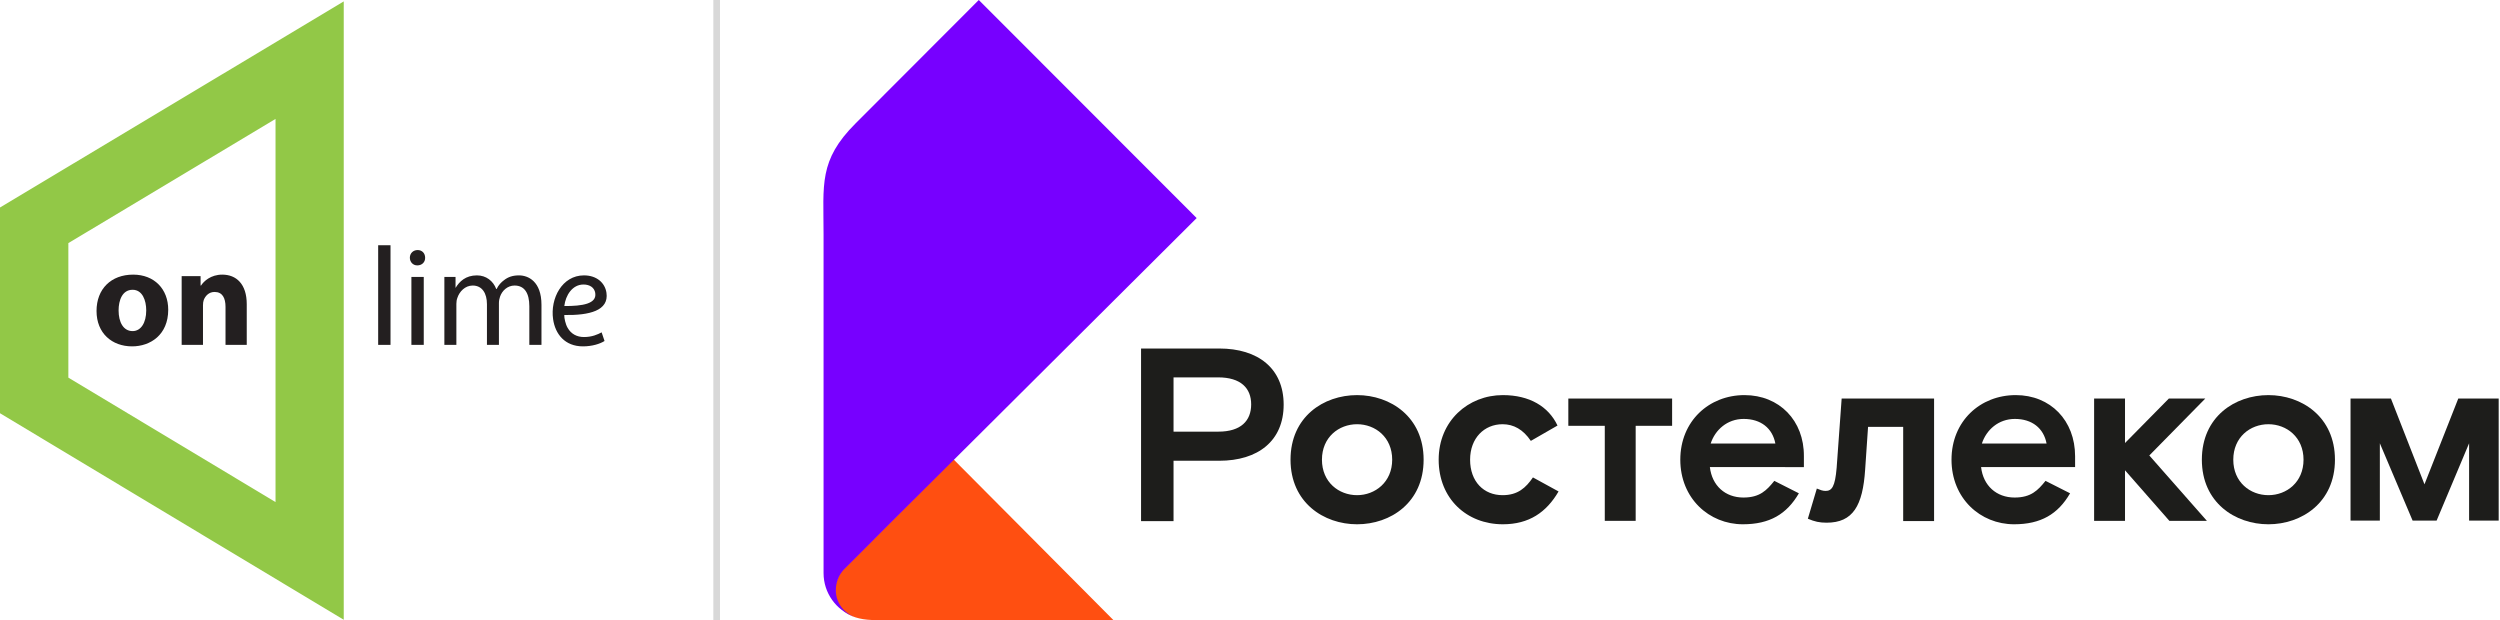 <?xml version="1.0" encoding="UTF-8" standalone="no"?>
<svg
   xmlns:dc="http://purl.org/dc/elements/1.1/"
   xmlns:cc="http://creativecommons.org/ns#"
   xmlns:rdf="http://www.w3.org/1999/02/22-rdf-syntax-ns#"
   xmlns:svg="http://www.w3.org/2000/svg"
   xmlns="http://www.w3.org/2000/svg"
   xmlns:sodipodi="http://sodipodi.sourceforge.net/DTD/sodipodi-0.dtd"
   xmlns:inkscape="http://www.inkscape.org/namespaces/inkscape"
   width="375"
   height="93"
   viewBox="0 0 375 93"
   version="1.1"
   id="svg32"
   sodipodi:docname="onlime.svg"
   inkscape:version="0.92.3 (2405546, 2018-03-11)">
  <defs
     id="defs36" />
  <sodipodi:namedview
     pagecolor="#ffffff"
     bordercolor="#666666"
     borderopacity="1"
     objecttolerance="10"
     gridtolerance="10"
     guidetolerance="10"
     inkscape:pageopacity="0"
     inkscape:pageshadow="2"
     inkscape:window-width="640"
     inkscape:window-height="480"
     id="namedview34"
     showgrid="false"
     inkscape:zoom="1.0133333"
     inkscape:cx="187.5"
     inkscape:cy="46.5"
     inkscape:window-x="0"
     inkscape:window-y="0"
     inkscape:window-maximized="0"
     inkscape:current-layer="svg32" />
  <g
     fill="none"
     fill-rule="evenodd"
     id="g30">
    <path
       fill="#92C847"
       d="M10.254,56.645 L10.254,36.466 L41.329,17.838 L41.329,75.312 L10.254,56.645 Z M51.562,0.211 L0,31.125 L0,61.985 L51.562,92.965 L51.562,0.211 Z"
       id="path2" />
    <path
       fill="#231F20"
       d="M17.789,46.562 C17.789,48.333 18.508,49.665 19.891,49.665 C21.125,49.665 21.935,48.436 21.935,46.562 C21.935,45.046 21.357,43.467 19.891,43.467 C18.342,43.467 17.789,45.046 17.789,46.562 L17.789,46.562 Z M25.234,46.461 C25.234,50.23 22.552,51.955 19.813,51.955 C16.803,51.955 14.48,49.995 14.48,46.647 C14.48,43.334 16.667,41.194 19.976,41.194 C23.155,41.194 25.234,43.369 25.234,46.461 L25.234,46.461 Z"
       id="path4" />
    <polygon
       fill="#231F20"
       points="56.725 51.731 58.577 51.731 58.577 36.786 56.725 36.786"
       id="polygon6" />
    <path
       fill="#231F20"
       d="M61.71 41.542L63.563 41.542 63.563 51.731 61.71 51.731 61.71 41.542zM63.771 38.659C63.785 39.294 63.329 39.81 62.591 39.81 61.938 39.81 61.477 39.294 61.477 38.659 61.477 38.005 61.969 37.507 62.646 37.507 63.329 37.507 63.771 38.005 63.771 38.659L63.771 38.659zM89.289 43.952C89.157 43.128 88.458 42.677 87.528 42.677 85.852 42.677 84.834 44.296 84.647 45.905 87.385 45.922 89.517 45.557 89.289 43.992L89.289 43.952zM90.681 51.148C89.997 51.583 88.813 51.955 87.441 51.955 84.739 51.955 83.276 50.113 82.963 47.863 82.522 44.775 84.308 41.307 87.594 41.307 89.527 41.307 90.756 42.448 90.969 43.918 91.358 46.598 88.418 47.314 84.643 47.252 84.613 47.678 84.83 48.644 85.139 49.167 85.665 50.1 86.539 50.555 87.594 50.555 88.813 50.555 89.648 50.17 90.245 49.853L90.681 51.148zM33.339 41.194C31.616 41.194 30.564 42.188 30.154 42.83L30.088 42.83 30.088 41.419 27.249 41.419 27.249 51.731 30.448 51.731 30.448 45.785C30.448 45.495 30.482 45.207 30.564 44.993 30.792 44.411 31.313 43.793 32.184 43.793 33.368 43.793 33.828 44.701 33.828 46.031L33.828 51.731 37.012 51.731 37.012 45.629C37.012 42.595 35.437 41.194 33.339 41.194L33.339 41.194zM77.855 41.307C76.899 41.307 76.211 41.55 75.609 42.023 75.193 42.327 74.767 42.765 74.494 43.351L74.435 43.351C73.984 42.148 72.921 41.307 71.54 41.307 69.859 41.307 68.908 42.22 68.331 43.192L68.331 41.542 66.655 41.542 66.655 51.731 68.456 51.731 68.456 45.582C68.456 45.257 68.502 44.949 68.609 44.671 68.908 43.755 69.747 42.83 70.906 42.83 72.328 42.83 73.042 44.003 73.042 45.629L73.042 51.731 74.839 51.731 74.839 45.45C74.839 45.104 74.914 44.756 75.006 44.501 75.311 43.597 76.134 42.83 77.182 42.83 78.7 42.83 79.399 44.003 79.399 45.946L79.399 51.731 81.221 51.731 81.221 45.729C81.221 42.188 79.212 41.307 77.855 41.307L77.855 41.307z"
       id="path8" />
    <g
       transform="translate(123.5)"
       id="g14">
      <path
         fill="#FF4F11"
         fill-rule="nonzero"
         d="M19.5,68.875 L43.5,93 L7.25,93 C3.583,92.837 1.75,91.253 1.75,88.25 C1.75,87.63 2.311,86.093 2.89,85.503 C2.891,85.503 8.427,79.96 19.5,68.875 Z"
         id="path10" />
      <path
         fill="#70F"
         d="M1.874,88.527 C1.874,87.363 2.328,86.229 3.068,85.445 L3.068,85.444 L3.072,85.44 C3.077,85.436 4.088,84.426 5.606,82.912 C6.812,81.689 8.112,80.384 10.016,78.486 C12.159,76.348 15.068,73.457 19.47,69.081 L19.482,69.068 L19.482,69.068 C20.777,67.781 22.2,66.366 23.772,64.803 C23.8,64.775 23.829,64.746 23.857,64.718 C30.983,57.631 41.128,47.536 56,32.711 L23.318,0 L4.816,18.531 C-0.714,24.063 0.034,27.683 0.034,35.114 C0.034,42.564 0.034,85.947 0.034,85.956 C0.034,88.962 1.925,91.51 4.583,92.5 C2.994,91.847 1.874,90.354 1.874,88.527 Z"
         id="path12" />
    </g>
    <rect
       width="1"
       height="93"
       x="107"
       fill="#D8D8D8"
       fill-rule="nonzero"
       id="rect16" />
    <g
       fill="#1D1D1B"
       fill-rule="nonzero"
       transform="translate(171 52)"
       id="g28">
      <polygon
         points="159.793 7.782 154.327 7.782 147.751 14.453 147.751 7.782 143.117 7.782 143.117 26.126 147.751 26.126 147.751 18.543 154.406 26.126 160.031 26.126 151.396 16.319"
         id="polygon18" />
      <path
         id="path20"
         d="m 126.282,14.532 c 0.673,-2.065 2.496,-3.693 4.951,-3.693 2.575,0 4.318,1.39 4.753,3.693 z m 5.07,-7.266 c -5.308,0 -9.626,3.891 -9.626,9.688 0,5.797 4.318,9.688 9.388,9.688 4.001,0 6.576,-1.509 8.398,-4.646 l -3.684,-1.866 c -1.149,1.429 -2.179,2.501 -4.635,2.501 -2.733,0 -4.714,-1.787 -5.031,-4.566 h 14.102 v -1.628 c 0,-5.36 -3.684,-9.172 -8.913,-9.172 z M 85.601,14.532 c 0.673,-2.065 2.496,-3.693 4.951,-3.693 2.575,0 4.318,1.39 4.753,3.693 z m 5.07,-7.266 c -5.308,0 -9.626,3.891 -9.626,9.688 0,5.797 4.318,9.688 9.388,9.688 4.001,0 6.576,-1.509 8.398,-4.646 l -3.684,-1.866 c -1.149,1.429 -2.179,2.501 -4.635,2.501 -2.733,0 -4.714,-1.787 -5.031,-4.566 H 99.584 V 16.438 C 99.623,11.078 95.9,7.266 90.671,7.266 Z M 104.496,18.185 c -0.238,2.819 -0.713,3.454 -1.664,3.454 -0.436,0 -0.832,-0.159 -1.307,-0.357 l -1.347,4.526 c 1.03,0.437 1.743,0.596 2.812,0.596 3.961,0 5.427,-2.541 5.783,-7.981 l 0.436,-6.393 h 5.268 v 14.135 h 4.635 V 7.782 H 105.248 Z M 54.387,22.275 c -2.812,0 -4.872,-2.025 -4.872,-5.321 0,-3.256 2.139,-5.321 4.872,-5.321 1.664,0 3.09,0.794 4.238,2.501 l 4.001,-2.303 C 61.279,8.974 58.427,7.266 54.426,7.266 c -5.189,0 -9.626,3.851 -9.626,9.688 0,5.837 4.199,9.688 9.626,9.688 3.922,0 6.536,-1.787 8.358,-4.924 l -3.842,-2.104 C 57.873,21.163 56.684,22.275 54.387,22.275 Z m -21.826,0 c -2.733,0 -5.268,-1.946 -5.268,-5.321 0,-3.375 2.535,-5.321 5.268,-5.321 2.733,0 5.268,1.946 5.268,5.321 0,3.375 -2.575,5.321 -5.268,5.321 z m 0,-15.009 c -5.031,0 -9.982,3.256 -9.982,9.688 0,6.432 4.991,9.688 9.982,9.688 5.031,0 9.982,-3.256 9.982,-9.688 0,-6.432 -4.991,-9.688 -9.982,-9.688 z M 11.765,12.746 H 5.031 V 4.606 h 6.694 c 3.407,0 4.951,1.628 4.951,4.05 0,2.462 -1.545,4.09 -4.912,4.09 z M 11.883,0.278 H 0.158 V 26.166 h 4.872 v -9.053 h 6.853 c 5.823,0 9.665,-2.978 9.665,-8.418 0,-5.44 -3.842,-8.418 -9.665,-8.418 z" />
      <polygon
         points="64.25 11.872 69.717 11.872 69.717 26.126 74.351 26.126 74.351 11.872 79.817 11.872 79.817 7.782 64.25 7.782"
         id="polygon22" />
      <path
         id="path24"
         d="m 169.261,22.275 c -2.733,0 -5.268,-1.946 -5.268,-5.321 0,-3.375 2.535,-5.321 5.268,-5.321 2.733,0 5.268,1.946 5.268,5.321 0,3.375 -2.535,5.321 -5.268,5.321 z m 0,-15.009 c -5.031,0 -9.982,3.256 -9.982,9.688 0,6.432 4.991,9.688 9.982,9.688 4.991,0 9.982,-3.256 9.982,-9.688 0,-6.432 -4.991,-9.688 -9.982,-9.688 z" />
      <polygon
         points="197.741 7.782 192.671 20.647 187.64 7.782 181.58 7.782 181.58 26.087 185.977 26.087 185.977 14.493 190.889 26.087 194.493 26.087 199.365 14.493 199.365 26.087 203.802 26.087 203.802 7.782"
         id="polygon26" />
    </g>
  </g>
</svg>
